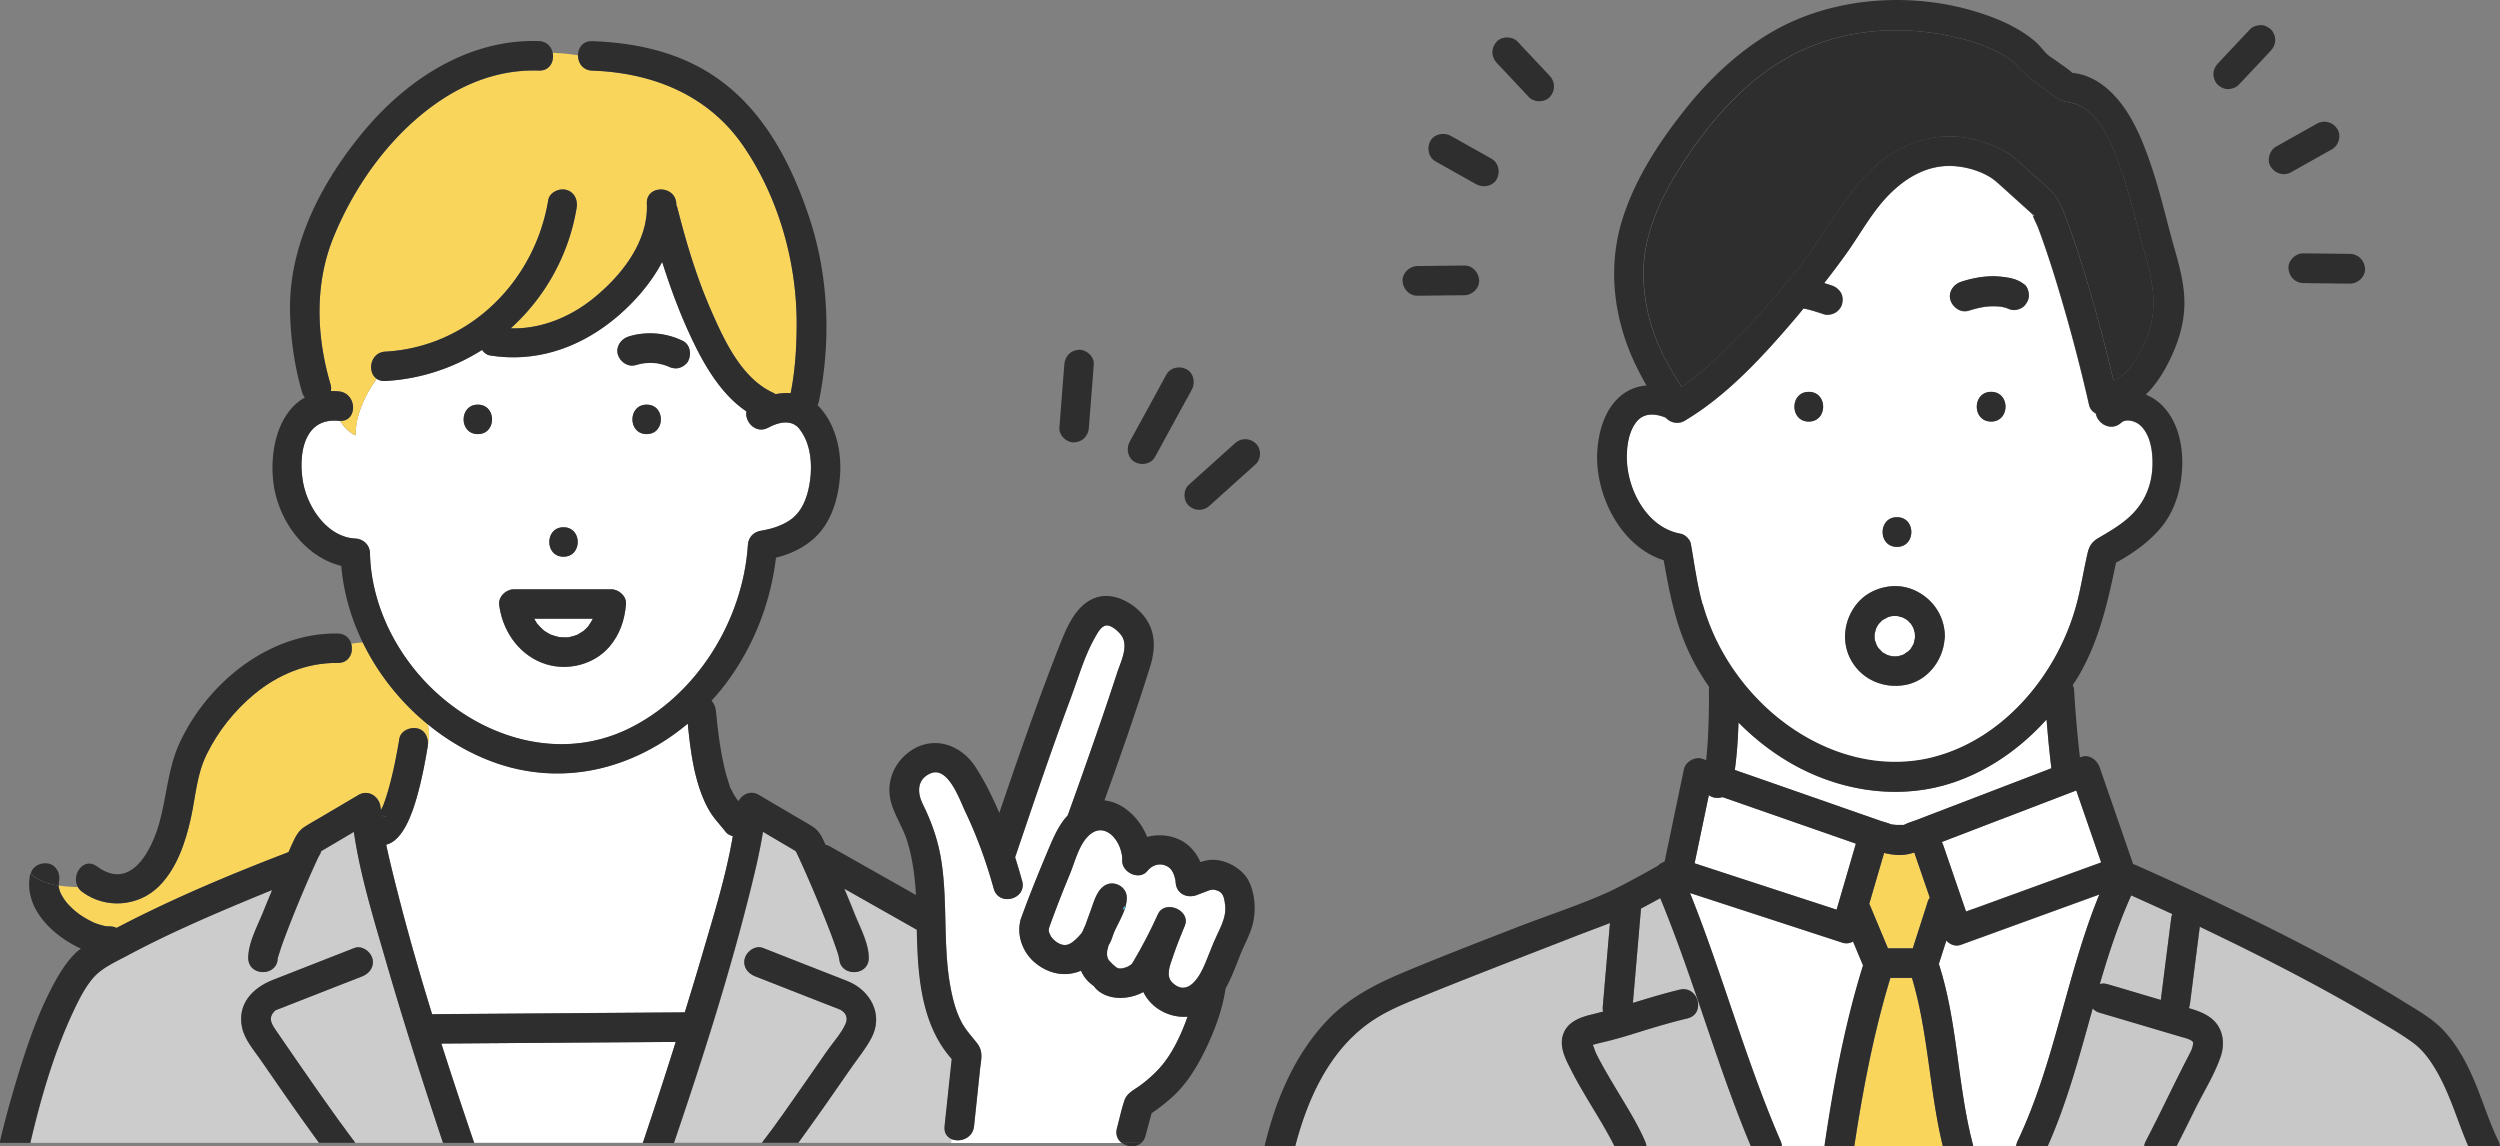 <svg id="b" xmlns="http://www.w3.org/2000/svg" viewBox="0 0 320.72 147.07"><rect x="0" y="0" width="320.72" height="147.07" fill="#808080" stroke="none"/><defs><style>.d{fill:#f9d55c}.e{fill:#fff}.f{fill:#ccc}.g{fill:#c8c8c8}.h{fill:#33c8e7}.i{fill:#2e2e2e}</style></defs><g id="c"><path class="e" d="M154.61 123.62c.4-1 .8-1.99 1.21-2.99.6-1.47 1.55-2.89 1.34-4.55-.14-1.12-.28-1.82-1.56-1.97h-.1c-.33.04-.69.22-1 .33-.24.09-.47.18-.71.27-.16.06-.93.39-.14.05-1.32.56-2.78-.08-2.84-1.63 0-.04-.02-.15-.02-.21-.03-.14-.11-.48-.15-.59-.18-.55-.45-1-.99-1.25-1.01-.48-1.94-.01-2.46.63-1.04 1.3-3.29.2-3.23-1.34 0-.12-.03-.5-.02-.57-.09-.55-.24-1.1-.51-1.6-.77-1.43-2.19-2.32-3.58-1.18-1.43 1.17-1.94 3.52-2.63 5.16-.92 2.21-1.79 4.45-2.6 6.7-.12.38-.15.59.14 1.13.31.58 1.08 1.15 1.74 1.21.61.05 1.11-.36 1.54-.76.25-.23.48-.49.7-.75.04-.05.08-.19.16-.27.03-.07.05-.14.08-.21.08-.18.16-.36.25-.54.22-.62.44-1.24.67-1.85.45-1.19.88-3.04 2.27-3.45.95-.28 2.1.34 2.32 1.32.11.47.05.99-.1 1.52.07.03.07.13-.07.26-.34 1.06-.99 2.14-1.35 2.97-.04.1-.08.2-.12.29-.09.24-.17.49-.26.73-.1.28-.24.54-.39.79-.06.27-.15.57-.17.7-.04.37-.05.78.16 1.11.17.27.86.92 1.09 1.05.4.22.98.03 1.37-.13.11-.05.39-.25.47-.29.08-.1.17-.21.11-.11 1.23-2.05 2.32-4.15 3.31-6.33.89-1.95 4.26-.51 3.45 1.46-.57 1.37-1.12 2.76-1.59 4.17-.33 1-.89 2.33.03 3.18 2.01 1.86 3.53-.92 4.16-2.48z"/><path class="h" d="M144.11 116.5s-.07.16-.11.24c.16-.08.27-.16.34-.22.03-.09.05-.18.07-.26-.08-.04-.24.03-.3.25zm-95.16-11.84v.02c.27.03.54.09.79.2a6.8 6.8 0 0 0-.39-.17s-.26-.03-.4-.05zM13.68 118.8c.14.02.27.02 0 0z"/><path class="h" d="M49.31 104.7s.04 0 .04.01c-.5-.22-.17-.04-.04-.01zm45.3-2.08l-.03-.03c.01 0 .02.02.04.03z"/><path class="h" d="M94.74 102.78v-.03a.57.57 0 0 0-.13-.14c.02.03.04.05.06.08.03.04.05.06.07.08zm-21.7-21.04s-.12.02-.21.03c.1 0 .19 0 .21-.03z"/><path class="f" d="M121.21 144.46c.31-2.88.61-5.75.92-8.63-3.34-3.77-4.15-8.87-4.39-13.78-.04-.93-.07-1.86-.09-2.8-.43-.24-.86-.49-1.29-.73-2.67-1.51-5.35-3.03-8.02-4.54.44 1.06.88 2.12 1.3 3.18.68 1.71 1.83 3.81 1.84 5.7 0 2.44-3.77 2.43-3.78 0 0 .44-.02-.01-.12-.38-.11-.38-.25-.76-.38-1.14-.42-1.19-.88-2.37-1.34-3.54a147.84 147.84 0 0 0-3.33-7.78c-.01-.03-.27-.56-.38-.81-.1-.07-.19-.14-.26-.18-.81-.48-1.63-.96-2.44-1.44-.51-.3-1.02-.61-1.54-.91-.37 2.31-.91 4.61-1.46 6.87-2.74 11.16-6.26 22.17-9.96 33.05h11.27c1.71-2.19 3.69-5.07 5.43-7.56.95-1.36 1.9-2.73 2.84-4.09.78-1.14 1.93-2.36 2.47-3.63.18-.41.18-.84-.05-1.23-.13-.22-.29-.33-.49-.47-.03-.03-.05-.04-.07-.06-.46-.21-.96-.37-1.43-.56l-9.57-3.75c-.95-.37-1.63-1.26-1.32-2.32.26-.91 1.37-1.69 2.32-1.32 1.77.7 3.55 1.39 5.32 2.09 1.84.72 3.69 1.43 5.53 2.17 2.91 1.16 4.64 4.24 3.09 7.24-.73 1.42-1.83 2.74-2.74 4.05-1.08 1.57-2.17 3.13-3.26 4.69-1.12 1.6-2.25 3.19-3.41 4.77h19.62l.1-.5c-.59-.25-1.01-.79-.91-1.65z"/><path class="e" d="M146.71 127.25c-1.08.59-2.42.85-3.56.73-.91-.1-1.79-.45-2.47-1.08-.14-.13-.25-.28-.36-.43.02.04-.09-.04-.37-.28-.33-.27-.61-.57-.85-.93-.16-.24-.3-.49-.41-.74-2 .86-4.24.4-5.98-1.1-1.4-1.21-2.2-3.19-1.85-5.03.01-.16.04-.32.11-.49 1.04-2.89 2.19-5.73 3.38-8.55.74-1.76 1.43-3.47 2.64-4.75.84-2.31 1.66-4.62 2.47-6.94 1.32-3.74 2.62-7.49 3.84-11.27.44-1.37 1.46-3.27.71-4.67-.29-.55-1.37-1.56-2.06-1.49-.68.06-1.14.97-1.44 1.5-1.34 2.34-2.13 5.12-3.07 7.64-.86 2.31-1.7 4.62-2.52 6.95-1.6 4.54-3.13 9.09-4.68 13.65.32 1.02.62 2.03.9 3.03.65 2.35-3 3.35-3.64 1-.94-3.4-2.14-6.73-3.66-9.91-.7-1.47-2.19-5.84-4.43-4.89-1.76.74-1.75 2.44-1.02 3.94 1.2 2.44 2.04 4.88 2.43 7.58.78 5.39.13 10.95 1.2 16.29.27 1.35.64 2.71 1.26 3.95.57 1.14 1.37 1.93 2.12 2.92.78 1.03.48 2.02.35 3.21l-.78 7.39c-.16 1.55-1.8 2.1-2.87 1.65l-.1.5h21.88c-.51-.41-.82-1.06-.6-1.88.32-1.18.57-2.41.96-3.57.31-.92 1.19-1.32 1.93-1.85.89-.65 1.77-1.41 2.54-2.25 1.65-1.8 2.8-4.29 3.63-6.64-2.26.19-4.64-1.03-5.67-3.16zm-44.13-72.2c-1.04-1.33-2.76-.87-4.01-.19-1.6.87-3.06-.73-2.81-2.08-3.6-2.4-5.9-6.82-7.6-10.6-1.25-2.79-2.29-5.66-3.21-8.58-1.57 3-3.99 5.64-6.53 7.64-4.48 3.52-9.87 5.28-15.55 4.36-.44-.07-.78-.35-1.02-.71-3.66 2.31-7.89 3.74-12.42 3.99-.46.02-.83-.09-1.12-.29-1.53 2.17-2.7 4.72-2.7 7.28-.94-.47-1.52-1.11-1.96-1.86h-.18c-4.62-.49-5.25 4.51-4.58 7.99.61 3.18 3.13 6.93 6.67 7.1 1.04.05 1.87.83 1.89 1.89.13 5.67 2.52 11.18 6.18 15.47 6.58 7.72 17.49 11.69 27.03 7.02 8.75-4.29 14.63-13.9 15.27-23.52.07-1.11.82-1.78 1.89-1.89.02 0-.35.08.13-.03.32-.08.65-.14.96-.22.95-.26 1.9-.66 2.68-1.27 1.48-1.16 2.08-3.12 2.32-4.91.3-2.19.06-4.78-1.35-6.57zM72.29 67.64c2.44 0 2.43 3.78 0 3.78s-2.43-3.78 0-3.78zM61.3 55.69c-2.44 0-2.43-3.78 0-3.78s2.43 3.78 0 3.78zm16.85 27.3c-1.94 2.24-5.23 3.08-8.04 2.24-3.28-.99-5.46-3.93-6.02-7.23v-.08c-.03-.14-.06-.28-.07-.42-.02-.55.24-1.05.64-1.4.05-.05.1-.09.16-.13.16-.11.33-.19.51-.26.03-.01.05-.03.08-.04.03 0 .06 0 .09-.02l.17-.03c.04 0 .08-.01.13-.01.04 0 .08-.01.11-.01h12.5c.96 0 1.97.87 1.89 1.89-.16 2.04-.8 3.93-2.15 5.5zm4.81-27.3c-2.44 0-2.43-3.78 0-3.78s2.43 3.78 0 3.78zm5.32-9.36c-.22.41-.69.75-1.13.87-.51.14-1 .04-1.46-.19h-.02c-.46-.19-.93-.31-1.41-.4-.55-.06-1.1-.06-1.65 0-.35.06-.69.13-1.03.23-1.01.32-2.02-.38-2.32-1.32-.32-1 .38-2.02 1.32-2.32 2.29-.73 4.86-.51 7.01.55.95.46 1.13 1.73.68 2.59z"/><path class="d" d="M45.62 55.87c0-2.56 1.17-5.11 2.7-7.28-1.22-.87-.84-3.38 1.12-3.48 10.76-.58 19.17-9 20.9-19.43.17-1.01 1.42-1.57 2.32-1.32 1.06.29 1.49 1.32 1.32 2.32a26.722 26.722 0 0 1-8.45 15.44c3.79.12 7.53-1.39 10.48-3.75 3.65-2.91 7.21-7.35 6.98-12.24-.12-2.44 3.66-2.42 3.78 0v.17c.06.12.11.26.15.4 1.14 4.51 2.5 9.02 4.38 13.28 1.67 3.78 3.87 8.54 7.84 10.38.13.06.25.13.36.21.65-.13 1.3-.17 1.94-.13.6-2.95.78-6.02.77-9.02-.01-7.87-2.34-16.11-6.82-22.66-4.49-6.57-11.64-9.43-19.41-9.7-1.22-.04-1.83-1.01-1.82-1.96-1.08-.19-2.19-.28-3.26-.32.23 1.08-.36 2.33-1.77 2.28-4.43-.14-8.58 1.22-12.28 3.61-6.34 4.11-11.22 10.79-14.05 17.74-2.46 6.02-2.22 12.71-.4 18.89.09.32.1.62.05.88.34 0 .68 0 1.04.04 2.34.25 2.41 3.83.18 3.78.43.75 1.02 1.39 1.96 1.86zm-.51 27.71c-.15.8-.74 1.49-1.79 1.47-3.98-.06-7.72 1.51-10.75 4.04a23.574 23.574 0 0 0-6.07 7.7c-1.27 2.6-1.4 5.33-2.01 8.11-.67 3.09-1.79 6.47-4.08 8.77-2.63 2.65-6.88 2.98-9.88.74a2.09 2.09 0 0 1-.55-.61c-.82-.02-1.64-.07-2.44-.19v.16c.05.22.11.43.18.64l.02.05c.05.1.1.21.15.31.11.21.24.41.37.61.08.11.17.22.24.34-.04-.07-.07-.12-.1-.16-.03-.04-.04-.07-.05-.07 0 0 .02.03.05.07.04.06.09.14.13.19.35.41.74.79 1.15 1.14.11.09.24.18.34.28-.07-.08-.1-.1-.13-.13l-.04-.04.04.04c.05.05.13.13.19.17a11.862 11.862 0 0 0 2.05 1.18h.03c.12.06.25.1.38.15.21.07.43.14.65.19.12.03.24.06.36.08.02 0 .04 0 .07.01.18.01.35.03.53.03.3 0 .57.07.81.19.2-.1.4-.2.59-.3 6.93-3.59 14.19-6.63 21.48-9.42.15-.34.29-.68.45-1.01.43-.92.77-1.7 1.64-2.25.81-.51 1.66-.98 2.48-1.47 1.47-.87 2.93-1.73 4.4-2.6 1.31-.77 2.74.24 2.84 1.63 0 .1.03.21.04.31l.27-.54v-.03c.06-.12.11-.24.15-.36.09-.23.17-.46.24-.7.21-.65.4-1.31.57-1.97.47-1.83.83-3.69 1.14-5.56.17-1.04 1.41-1.53 2.32-1.32 1.02.23 1.44 1.27 1.33 2.21.21-.9.21-1.82 0-2.71-3.49-2.85-6.38-6.47-8.34-10.52-.5 0-1 .08-1.51.15.1.33.13.68.07 1.02z"/><path class="e" d="M54.89 95.64s0 .08-.01.11c-.37 2.2-.79 4.4-1.41 6.55-.53 1.84-1.71 5.52-3.92 6.05.32 1.52.69 3.04 1.06 4.52 1.43 5.78 3.07 11.53 4.83 17.23 1.21 0 2.42-.02 3.63-.03l28.79-.21c.73-2.39 1.47-4.78 2.17-7.18 1.44-4.96 3.14-10.3 3.99-15.44-.35-.06-.68-.23-.9-.52-.51-.65-1.06-1.25-1.56-1.91-.58-.77-1-1.6-1.37-2.49-1.23-2.96-1.64-6.29-1.95-9.5-6.9 5.79-16.06 8.21-25.05 4.89-3.01-1.11-5.81-2.76-8.3-4.8.21.89.21 1.82 0 2.71zm31.81 38.02c-.59 0-1.18 0-1.77.01-9.43.07-18.87.14-28.3.2 1.36 4.27 2.77 8.51 4.21 12.74h21.65c.42-1.23.83-2.46 1.23-3.69 1.02-3.08 2.01-6.17 2.99-9.27z"/><path class="f" d="M55.89 143.72c-2.23-6.76-4.37-13.54-6.35-20.37-1.56-5.41-3.32-11-4.13-16.63-.55.32-1.1.65-1.64.97-.8.47-1.59.94-2.39 1.41-.04.02-.11.08-.2.14v.02c.02.21-.27.58-.36.78-1.21 2.62-2.34 5.28-3.4 7.96a79.89 79.89 0 0 0-1.27 3.36c-.14.41-.27.82-.4 1.23-.14.43-.1.54-.1.29 0 2.44-3.79 2.43-3.78 0 0-1.95 1.21-4.13 1.91-5.88.37-.94.77-1.88 1.16-2.82-1.6.64-3.2 1.3-4.78 1.97-4.65 1.96-9.28 4.02-13.73 6.4-1.67.89-3.37 1.63-4.48 2.93-1.07 1.26-1.84 2.83-2.54 4.31-2.49 5.3-4.16 11.11-5.5 16.83h37.01c-1.47-2.01-2.92-4.05-4.34-6.09-1.04-1.49-2.07-2.99-3.1-4.48-.9-1.31-2.11-2.66-2.44-4.26-.61-2.98 1.37-5.06 3.93-6.06 3.49-1.37 6.98-2.74 10.47-4.1.96-.38 2.07.42 2.32 1.32.3 1.06-.37 1.95-1.32 2.32l-4.53 1.77c-1.88.74-3.76 1.47-5.64 2.21-.24.09-.48.18-.72.28-.06.02-.12.04-.17.07.15-.07.01-.06-.15.11-.91.92-.39 1.68.25 2.61 1.82 2.65 3.64 5.29 5.48 7.92.89 1.27 1.79 2.54 2.7 3.8.6.83 1.42 1.96 1.9 2.58h11.28c-.32-.97-.65-1.93-.97-2.9z"/><path class="e" d="M68.53 79.38c.11.19.2.38.33.56l.09.12c.11.1.2.23.31.34.12.13.25.25.38.37.03.03.16.13.22.18.05.04.11.07.12.08.11.07.22.14.33.2.13.07.26.14.39.2h.01c.24.08.47.17.71.23.12.03.25.05.37.08.03 0 .07.01.08.01.25.01.49.03.74.02h.24c.05-.02.1-.03.16-.04.26-.05.52-.12.77-.2.07-.02.13-.05.2-.07h.05c.05-.04.1-.08.13-.09.22-.12.43-.25.64-.39l.03-.02.02-.02.29-.26c.11-.1.21-.21.31-.32.02-.02.04-.05.06-.07.15-.23.31-.45.44-.69.04-.07.07-.14.11-.21h-7.52z"/><path class="h" d="M102.1 109.15s-.02-.05-.02-.06c-.02.01 0 .03.02.06z"/><path class="i" d="M137.8 56.75c1.09-.05 1.81-.83 1.89-1.89.18-2.36.37-4.71.55-7.07.03-.34.05-.68.08-1.02.08-.99-.92-1.93-1.89-1.89-1.09.05-1.81.83-1.89 1.89-.19 2.36-.37 4.71-.55 7.07-.03.34-.05.68-.08 1.02-.08.99.92 1.93 1.89 1.89zm20.62.13c-1.73 1.55-3.45 3.11-5.18 4.66-.24.22-.49.44-.73.66-.74.66-.73 2.01 0 2.67.79.72 1.89.71 2.67 0 1.73-1.55 3.45-3.11 5.18-4.66.24-.22.49-.44.73-.66.74-.66.73-2.01 0-2.67-.79-.72-1.89-.71-2.67 0zm-12.82 2.4c.88.47 2.08.25 2.59-.68 1.37-2.51 2.74-5.03 4.12-7.54.2-.36.4-.73.59-1.09.47-.87.24-2.1-.68-2.59-.88-.47-2.08-.25-2.59.68-1.37 2.51-2.74 5.03-4.12 7.54-.2.36-.4.73-.59 1.09-.47.87-.24 2.1.68 2.59zm14.61 53.76c-.81-1.59-2.81-2.71-4.59-2.74-.54-.01-1.08.12-1.62.3-.56-1.29-1.52-2.38-2.85-2.96-1.23-.53-2.67-.62-3.98-.27-.96-2.39-3.04-4.43-5.48-4.69 2.04-5.67 4.04-11.35 5.84-17.1.69-2.2.79-4.45-.65-6.38-1.32-1.77-3.85-3.23-6.1-2.59-2.46.71-3.69 3.32-4.57 5.49-1.17 2.9-2.26 5.84-3.33 8.78-1.62 4.45-3.16 8.93-4.68 13.41-.86-2.03-1.84-4-2.99-5.8-2.1-3.3-6.11-4.33-9.12-1.58-1.28 1.17-2.04 2.85-1.99 4.6.06 2.29 1.56 4.14 2.24 6.26.73 2.29 1.02 4.66 1.17 7.05l-9.39-5.31c-.56-.31-1.11-.63-1.67-.94-.17-.1-.36-.16-.54-.2-.01-.03-.03-.06-.04-.09-.43-.93-.76-1.69-1.64-2.25-.77-.49-1.57-.93-2.35-1.39l-4.53-2.67c-1.01-.6-2.09-.12-2.58.76-.03-.03-.09-.08-.16-.13s.1.09.14.14v.03s-.06-.04-.09-.08c-.02-.03-.04-.05-.06-.08-.01 0-.02-.02-.04-.03.01 0 .02.02.03.02-.03-.05-.07-.09-.1-.14-.1-.14-.19-.29-.28-.44-.1-.17-.2-.35-.29-.53-.05-.09-.09-.19-.13-.28-.03-.06-.05-.11-.08-.17-.08-.18-.05-.11.08.19-.11-.05-.22-.57-.26-.68-.11-.3-.2-.61-.29-.91-.21-.71-.37-1.43-.52-2.15-.44-2.18-.65-4.05-.87-6.27-.05-.51-.25-.98-.57-1.32.68-.75 1.33-1.52 1.94-2.34 3.47-4.67 5.65-10.25 6.33-16.02 1.79-.43 3.52-1.24 4.88-2.47 2.28-2.06 3.17-5.26 3.35-8.24.19-3.07-.62-6.63-2.9-8.85.08-.15.14-.31.18-.51 1.59-7.77 1.25-16.15-1.27-23.66-2.43-7.25-6.15-14.31-12.83-18.47-4.49-2.8-9.76-3.88-14.99-4.06-1.21-.04-1.82.88-1.82 1.82 1.07.19 2.09.46 2.96.9-.87-.43-1.89-.71-2.96-.9 0 .95.6 1.92 1.82 1.96 7.77.27 14.92 3.14 19.41 9.7 4.48 6.55 6.81 14.78 6.82 22.66 0 3-.18 6.07-.77 9.02-.64-.04-1.3 0-1.94.13-.1-.08-.22-.15-.36-.21-3.97-1.84-6.18-6.6-7.84-10.38-1.88-4.26-3.24-8.77-4.38-13.28-.04-.15-.09-.28-.15-.4v-.17c-.11-2.42-3.89-2.44-3.78 0 .23 4.9-3.33 9.34-6.98 12.24-2.96 2.36-6.69 3.87-10.48 3.75 4.37-3.95 7.44-9.35 8.45-15.44.17-1.01-.26-2.03-1.32-2.32-.9-.25-2.16.31-2.32 1.32-1.73 10.43-10.14 18.84-20.9 19.43-1.96.11-2.34 2.61-1.12 3.48.73-1.03 1.53-1.99 2.34-2.8-.81.81-1.62 1.77-2.34 2.8.29.2.66.32 1.12.29 4.53-.25 8.77-1.68 12.42-3.99.24.36.58.64 1.02.71 5.68.91 11.07-.84 15.55-4.36 2.54-2 4.95-4.64 6.53-7.64.92 2.91 1.96 5.79 3.21 8.58 1.69 3.78 4 8.2 7.6 10.6-.24 1.35 1.22 2.94 2.81 2.08 1.26-.68 2.97-1.14 4.01.19 1.41 1.79 1.65 4.38 1.35 6.57-.24 1.79-.84 3.76-2.32 4.91-.79.61-1.73 1-2.68 1.27-.32.09-.64.15-.96.22-.48.11-.11.03-.13.03-1.07.11-1.82.78-1.89 1.89-.64 9.62-6.52 19.23-15.27 23.52-9.54 4.67-20.45.7-27.03-7.02-3.66-4.29-6.05-9.8-6.18-15.47-.02-1.06-.85-1.84-1.89-1.89-3.54-.16-6.07-3.92-6.67-7.1-.66-3.47-.04-8.48 4.58-7.99h.18c-.73-1.27-1.03-2.85-1.82-4.44.79 1.58 1.09 3.17 1.82 4.44 2.23.05 2.16-3.53-.18-3.78-.36-.04-.7-.04-1.04-.04.05-.27.04-.56-.05-.88-1.82-6.18-2.06-12.88.4-18.89 2.84-6.94 7.71-13.63 14.05-17.74 3.7-2.4 7.85-3.76 12.28-3.61 1.41.05 2-1.21 1.77-2.28-.94-.04-1.83-.04-2.61-.04.77 0 1.67 0 2.61.04-.16-.78-.75-1.46-1.77-1.5-8.86-.29-16.72 4.77-22.27 11.34-5.51 6.53-9.88 14.81-9.65 23.54.09 3.39.58 6.89 1.54 10.15.08.28.21.51.36.7-3.52 1.96-4.6 7.04-3.99 11.23.68 4.63 4.02 9.23 8.66 10.37.68 7.9 4.95 15.31 11.1 20.33 2.5 2.04 5.3 3.69 8.3 4.8 8.99 3.32 18.15.9 25.05-4.89.32 3.21.73 6.53 1.95 9.5.37.89.79 1.72 1.37 2.49.5.66 1.05 1.26 1.56 1.91.23.29.55.45.9.52-.86 5.14-2.55 10.49-3.99 15.44-.7 2.4-1.44 4.79-2.17 7.18l-28.79.21c-1.21 0-2.42.02-3.63.03-1.76-5.71-3.39-11.45-4.83-17.23-.37-1.48-.74-3.01-1.06-4.52 2.21-.53 3.39-4.21 3.92-6.05.62-2.15 1.04-4.35 1.41-6.55 0-.04 0-.08.01-.11.11-.94-.31-1.98-1.33-2.21-.91-.21-2.15.28-2.32 1.32-.31 1.87-.67 3.73-1.14 5.56-.17.66-.36 1.32-.57 1.97-.08.23-.16.47-.24.7-.04.12-.09.24-.14.36v.03c-.1.18-.19.36-.28.54 0-.1-.03-.21-.04-.31-.11-1.39-1.54-2.4-2.84-1.63-1.47.87-2.93 1.73-4.4 2.6-.83.49-1.67.95-2.48 1.47-.87.55-1.21 1.33-1.64 2.25-.15.33-.3.68-.45 1.01-7.29 2.79-14.55 5.83-21.48 9.42-.19.1-.39.2-.59.3a1.79 1.79 0 0 0-.81-.19c-.18 0-.35-.02-.53-.03-.03 0-.05 0-.07-.01-.12-.02-.24-.05-.36-.08-.22-.06-.43-.12-.65-.19-.13-.04-.25-.09-.38-.14h-.03c-.48-.24-.95-.48-1.41-.76-.22-.14-.43-.28-.64-.43-.06-.04-.13-.12-.19-.17l.13.13c-.1-.1-.23-.19-.34-.28-.41-.35-.8-.73-1.15-1.14-.04-.04-.09-.13-.13-.19.02.04.05.09.1.16-.07-.12-.16-.22-.24-.34-.13-.2-.26-.4-.37-.61-.05-.1-.1-.2-.15-.31l-.02-.05c-.07-.21-.13-.42-.18-.64v-.02s0-.09-.01-.14c-1.42-.21-2.72-.66-3.61-1.57 0 .02-.02.04-.02.06-.93 4.35 2.83 7.92 6.5 9.6-.13.11-.28.2-.41.31-1.29 1.14-2.25 2.69-3.06 4.19-2.07 3.83-3.48 8.04-4.74 12.19-.82 2.72-1.58 5.46-2.22 8.23h3.93c1.34-5.72 3.01-11.53 5.5-16.83.7-1.49 1.47-3.06 2.54-4.31 1.11-1.3 2.81-2.04 4.48-2.93 4.45-2.38 9.08-4.44 13.73-6.4 1.59-.67 3.18-1.33 4.78-1.97-.39.94-.78 1.88-1.16 2.82-.7 1.75-1.9 3.93-1.91 5.88 0 2.43 3.77 2.44 3.78 0 0 .26-.04.15.1-.29.13-.41.26-.82.4-1.23.4-1.13.83-2.25 1.27-3.36 1.06-2.68 2.19-5.34 3.4-7.96.09-.21.38-.58.37-.78v-.02c.08-.06.16-.12.2-.14.8-.47 1.59-.94 2.39-1.41.55-.32 1.1-.65 1.64-.97.82 5.63 2.57 11.23 4.13 16.63 1.98 6.83 4.12 13.62 6.35 20.37.32.97.64 1.93.97 2.9h3.98a678.02 678.02 0 0 1-4.21-12.74c9.43-.07 18.87-.14 28.3-.2.59 0 1.18 0 1.77-.01-.97 3.1-1.97 6.19-2.99 9.27l-1.23 3.69h3.99c3.69-10.88 7.21-21.89 9.96-33.05.56-2.26 1.09-4.56 1.46-6.87.51.3 1.02.61 1.54.91.81.48 1.63.96 2.44 1.44.07.04.16.11.26.18.11.25.37.78.38.81 1.18 2.56 2.28 5.16 3.33 7.78.47 1.17.93 2.35 1.34 3.54.13.38.27.75.38 1.14.11.36.13.82.12.38 0 2.43 3.79 2.44 3.78 0 0-1.89-1.16-3.99-1.84-5.7-.42-1.06-.86-2.12-1.3-3.18 2.67 1.51 5.35 3.03 8.02 4.54.43.24.86.49 1.29.73.02.94.05 1.87.09 2.8.24 4.91 1.04 10.01 4.39 13.78-.31 2.88-.61 5.75-.92 8.63-.09.86.33 1.4.91 1.65l.63-3.13-.63 3.13c1.07.45 2.7-.1 2.87-1.65l.78-7.39c.13-1.19.43-2.18-.35-3.21-.76-.99-1.55-1.77-2.12-2.92-.62-1.24-.99-2.6-1.26-3.95-1.07-5.34-.41-10.9-1.2-16.29-.39-2.71-1.22-5.14-2.43-7.58-.74-1.5-.74-3.2 1.02-3.94 2.24-.94 3.73 3.42 4.43 4.89 1.52 3.19 2.72 6.51 3.66 9.91.65 2.34 4.3 1.35 3.64-1-.28-1-.58-2.02-.9-3.03 1.55-4.55 3.08-9.11 4.68-13.65.82-2.32 1.66-4.64 2.52-6.95.94-2.52 1.72-5.3 3.07-7.64.3-.52.77-1.43 1.44-1.5.69-.07 1.77.94 2.06 1.49.74 1.4-.27 3.3-.71 4.67-1.22 3.77-2.52 7.53-3.84 11.27-.81 2.32-1.64 4.63-2.47 6.94-1.21 1.29-1.9 3-2.64 4.75-1.19 2.83-2.34 5.67-3.38 8.55-.06.17-.09.33-.11.49-.35 1.84.45 3.82 1.85 5.03 1.74 1.51 3.97 1.97 5.98 1.1.11.25.25.5.41.74.24.36.52.66.85.93.28.24.39.32.37.28.11.15.23.3.36.43.67.64 1.55.98 2.47 1.08 1.14.13 2.48-.13 3.56-.73 1.03 2.14 3.4 3.35 5.67 3.16-.84 2.35-1.99 4.84-3.63 6.64-.78.85-1.65 1.61-2.54 2.25-.74.53-1.62.93-1.93 1.85-.39 1.16-.64 2.38-.96 3.57-.22.82.08 1.47.6 1.88h.67l.33-2.54-.33 2.54h1.86c.23-.21.42-.5.52-.88.26-.97.53-1.95.79-2.92.95-.64 1.86-1.35 2.7-2.12 1.85-1.69 3.13-3.83 4.22-6.07 1.19-2.45 2.17-5.1 2.57-7.82.79-1.39 1.34-2.95 1.93-4.42.53-1.31 1.25-2.54 1.58-3.94.4-1.7.27-3.82-.54-5.41zM13.68 118.8c.27.02.14.02 0 0zm35.66-14.09s-.01 0-.04-.01c-.13-.03-.47-.2.04.01zm-.4-.03v-.02c.14.02.39.06.4.05.1.04.22.09.39.17a2.42 2.42 0 0 0-.79-.2zm53.12 4.42s0 .02.02.06c-.01-.03-.02-.05-.02-.06zm53.75 11.54c-.41.99-.81 1.99-1.21 2.99-.63 1.55-2.15 4.33-4.16 2.48-.92-.85-.37-2.18-.03-3.18.47-1.41 1.02-2.79 1.59-4.17.81-1.96-2.57-3.4-3.45-1.46-.99 2.18-2.08 4.27-3.31 6.33.06-.1-.03.01-.11.11-.08.04-.36.25-.47.29-.39.16-.98.35-1.37.13-.23-.13-.92-.78-1.09-1.05-.21-.33-.19-.74-.16-1.11.01-.13.11-.43.17-.7.15-.26.29-.52.39-.79.09-.24.17-.48.26-.73.04-.1.08-.2.12-.29.36-.83 1.01-1.91 1.35-2.97-.07.07-.18.14-.34.22.04-.08.1-.2.11-.24.06-.22.22-.28.3-.25.14-.53.21-1.05.1-1.52-.23-.98-1.38-1.6-2.32-1.32-1.4.41-1.83 2.26-2.27 3.45-.23.61-.45 1.23-.67 1.85-.09.18-.17.36-.25.54-.03.07-.05.14-.08.21-.07.07-.12.22-.16.27-.22.26-.45.52-.7.75-.43.4-.94.81-1.54.76-.66-.06-1.43-.63-1.74-1.21-.29-.54-.26-.75-.14-1.13.81-2.25 1.68-4.49 2.6-6.7.69-1.64 1.2-4 2.63-5.16 1.39-1.14 2.82-.25 3.58 1.18.26.49.42 1.04.51 1.6 0 .07.03.45.02.57-.06 1.53 2.19 2.63 3.23 1.34.52-.64 1.44-1.12 2.46-.63.53.26.8.7.99 1.25.04.11.12.45.15.59 0 .06.02.17.02.21.07 1.55 1.53 2.19 2.84 1.63-.8.34-.02 0 .14-.05.24-.09.47-.19.71-.27.31-.11.67-.29 1-.33h.1c1.28.15 1.42.85 1.56 1.97.21 1.66-.73 3.08-1.34 4.55z"/><path class="i" d="M7.55 113.61v-.17c0-.09 0-.18.01-.27 0-.02 0-.04.01-.06.21-.96-.29-2.09-1.32-2.32-.93-.21-2.05.27-2.3 1.26.88.91 2.18 1.36 3.61 1.57zm136.35 33c.19.15.4.26.63.34l.04-.34h-.67z"/><path class="i" d="M146.43 146.61h-1.86l-.04.34c.64.22 1.39.14 1.9-.34zm-2.02-30.36c-.02.09-.04.18-.07.26.14-.14.14-.23.07-.26zM65.92 75.6s-.08 0-.11.01c-.04 0-.08 0-.13.01-.06 0-.11.01-.17.03-.03 0-.06 0-.09.02-.03 0-.05.03-.08.04-.18.06-.35.15-.51.26-.06.04-.11.08-.16.13-.4.35-.67.85-.64 1.4 0 .14.03.28.07.42V78c.56 3.3 2.74 6.24 6.02 7.23 2.81.85 6.11 0 8.04-2.24 1.35-1.57 1.99-3.45 2.15-5.5.08-1.02-.93-1.89-1.89-1.89h-12.5zm6.92 6.17c.08-.02.21-.04.21-.03-.02.02-.11.03-.21.03zm2.67-1.48s-.04.05-.06.07c-.1.11-.2.22-.31.32-.09.09-.19.17-.29.26l-.02.02-.03.02c-.21.14-.42.27-.64.39-.03.02-.08.05-.13.08h-.05c-.07.03-.13.06-.2.08-.25.08-.51.15-.77.2-.05 0-.1.02-.16.03h-.24c-.25 0-.5 0-.74-.02 0 0-.04 0-.08-.01-.12-.03-.25-.05-.37-.08-.24-.06-.48-.15-.71-.22h-.01l-.39-.21c-.11-.06-.23-.13-.33-.2-.02-.01-.07-.05-.12-.08-.06-.05-.19-.15-.22-.18-.13-.12-.26-.24-.38-.37-.11-.11-.2-.24-.31-.34l-.09-.12c-.12-.18-.22-.37-.33-.56h7.52c-.03.07-.07.14-.11.21-.13.24-.29.46-.44.69zM85.7 47c.46.23.95.33 1.46.19.44-.12.91-.46 1.13-.87.45-.85.27-2.12-.68-2.59-2.15-1.06-4.72-1.28-7.01-.55-.94.3-1.64 1.33-1.32 2.32.3.94 1.32 1.64 2.32 1.32.34-.11.68-.17 1.03-.23.55-.05 1.1-.05 1.65 0 .48.09.95.21 1.41.39h.02zm-2.74 8.69c2.43 0 2.44-3.78 0-3.78s-2.44 3.78 0 3.78zM72.29 67.64c-2.43 0-2.44 3.78 0 3.78s2.44-3.78 0-3.78zM61.3 51.91c-2.43 0-2.44 3.78 0 3.78s2.44-3.78 0-3.78zM43.1 83.58h2.01c.19-1.05-.4-2.29-1.79-2.31-8.75-.13-16.64 6.26-20.24 13.95-1.57 3.35-1.66 6.87-2.65 10.38-.99 3.52-3.65 8.78-7.98 5.55-1.71-1.28-3.36 1.08-2.46 2.65.55.01 1.09.01 1.61.01-.52 0-1.06 0-1.61-.01.13.22.31.43.55.61 3 2.24 7.25 1.91 9.88-.74 2.29-2.3 3.4-5.67 4.08-8.77.61-2.78.73-5.51 2.01-8.11 1.45-2.96 3.54-5.59 6.07-7.7 3.04-2.53 6.77-4.1 10.75-4.04 1.05.02 1.64-.68 1.79-1.47h-2.01zM9.91 117.02c-.06-.06-.05-.05 0 0zm-1.49-1.48c-.07-.12-.05-.08 0 0zm35.25 28.49c-.91-1.26-1.81-2.53-2.7-3.8-1.84-2.63-3.67-5.27-5.48-7.92-.64-.93-1.16-1.69-.25-2.61.17-.17.3-.18.15-.11.06-.03.12-.04.17-.07.24-.1.48-.19.72-.28 1.88-.74 3.76-1.47 5.64-2.21l4.53-1.77c.95-.37 1.62-1.27 1.32-2.32-.25-.9-1.37-1.7-2.32-1.32-3.49 1.37-6.98 2.74-10.47 4.1-2.56 1.01-4.55 3.08-3.93 6.06.33 1.6 1.53 2.94 2.44 4.26 1.03 1.5 2.06 2.99 3.1 4.48 1.42 2.04 2.87 4.08 4.34 6.09h4.66c-.48-.62-1.31-1.75-1.9-2.58zm62.14-2.18c1.09-1.56 2.18-3.13 3.26-4.69.91-1.32 2-2.63 2.74-4.05 1.55-3-.18-6.08-3.09-7.24-1.84-.73-3.69-1.44-5.53-2.17-1.77-.7-3.55-1.39-5.32-2.09-.96-.38-2.06.41-2.32 1.32-.31 1.07.37 1.95 1.32 2.32l9.57 3.75c.47.19.97.35 1.43.56.02.02.04.03.07.06.2.15.36.25.49.47.23.39.23.82.05 1.23-.55 1.27-1.69 2.49-2.47 3.63-.94 1.37-1.89 2.73-2.84 4.09-1.74 2.49-3.72 5.37-5.43 7.56h4.67c1.15-1.58 2.29-3.17 3.41-4.77z"/><path class="e" d="M240.98 80.07s.01 0 .02-.01-.02.01-.03.01zm1.06-.85c-.22.07-.09.03.02 0h-.02z"/><path class="e" d="M248.19 97.11c9.02-2.4 15.79-10.71 18.17-19.5.6-2.2.93-4.47 1.45-6.69.21-.87.59-1.41 1.37-1.87 1.29-.75 2.57-1.49 3.71-2.47 2.43-2.09 3.42-4.83 3.21-8.01-.09-1.32-.43-2.8-1.36-3.8-.78-.84-2.07-1.04-2.62-.53-1.3 1.19-3.05.13-3.27-1.17-.41-.21-.75-.57-.87-1.12-1.16-5.1-2.5-10.16-4.01-15.16-.52-1.73-1.07-3.45-1.66-5.16-.28-.82-.57-1.63-.88-2.44-.18-.48-.56-1.11-.69-1.65 0-.01-.01-.02-.02-.04-.09-.08-.17-.16-.25-.23-.37-.33-.73-.66-1.1-.99l-2.46-2.22c-.49-.44-1.03-.95-1.53-1.26-1.37-.87-3.19-1.39-4.81-1.48-3.32-.19-6.15 1.5-8.39 3.82-2.11 2.19-3.55 4.91-5.31 7.37-.92 1.3-1.89 2.57-2.87 3.83.33.1.65.2.97.31.49.16.86.45 1.14.88.28.43.3.98.19 1.47-.1.45-.48.91-.88 1.14-.41.24-1.01.34-1.47.19-.85-.28-1.71-.57-2.6-.74-.29.35-.57.71-.86 1.05-4.18 4.91-8.81 10.04-14.41 13.37-.79.47-1.82.26-2.4-.41-1.34-.55-2.82-.68-3.79.57-.91 1.17-1.18 2.83-1.21 4.28-.09 4.15 2.47 9.25 6.89 10.04.59.11 1.23.74 1.33 1.33.46 2.58.8 5.22 1.5 7.75 1.29 4.65 3.83 8.91 7.2 12.36 5.81 5.93 14.31 9.42 22.57 7.22zm7.25-43.03c-2.46 0-2.45-3.81 0-3.81s2.45 3.81 0 3.81zm-3.88-17.9c1.61-.53 3.38-.84 5.07-.67.58.06 1.18.13 1.74.31.53.16.93.37 1.35.71.39.3.54.88.56 1.35.02.51-.22.98-.56 1.35-.32.35-.88.56-1.35.56-.31 0-.57-.08-.81-.2-.04-.02-.09-.03-.13-.04-.25-.08-.5-.14-.75-.19a9.55 9.55 0 0 0-2 .01c-.71.11-1.42.28-2.11.51-1.01.33-2.04-.39-2.35-1.33-.33-1.01.39-2.03 1.33-2.35zm-8.2 30.17c2.46 0 2.45 3.81 0 3.81s-2.45-3.81 0-3.81zm-5.11 11.08c1.62-1.97 4.58-2.76 6.97-1.86 2.55.96 4.25 3.3 4.29 6.04 0 .14-.01.27-.04.4-.22 2.79-2.23 5.36-5.06 5.87-2.68.48-5.4-.62-6.82-3s-1.06-5.35.67-7.45zm-6.21-27.15c2.46 0 2.45 3.81 0 3.81s-2.45-3.81 0-3.81z"/><path class="e" d="M241.11 79.96c.04-.07.04-.12-.07.05l-.02.04s.05-.04.1-.09zm4.56 2.02c0 .11 0 .23 0 0z"/><path class="e" d="M240.52 81.29s0 .04-.01.06c-.01.19 0 .38 0 .56v.04c.02.08.03.16.05.24.03.11.17.39.18.52v.02c.05.07.09.14.13.21.04.07.09.14.13.2.02.01.04.02.06.05.13.12.36.39.41.44.06.05.11.09.17.12.07.04.3.14.43.21.03.01.04.03.06.05.08.03.16.06.24.08.11.03.22.05.33.08.19 0 .38.02.57.02.01 0 .05 0 .08-.01 0-.02.1-.04.18-.02.18-.04.36-.1.54-.15h.02l.02-.02c.07-.04.14-.07.21-.11.1-.06.31-.25.44-.3l.03-.02c.06-.05.11-.11.17-.16.06-.06.11-.13.17-.19.11-.18.22-.36.32-.54.03-.09.08-.2.09-.24.03-.09.07-.44.12-.55 0-.09 0-.18.01-.28 0-.05-.02-.19-.03-.31a.285.285 0 0 1 0-.13c-.05-.2-.1-.39-.16-.58-.06-.11-.11-.21-.17-.31-.05-.09-.12-.18-.17-.27h-.01c-.14-.15-.28-.29-.41-.42l-.02-.02s-.04-.03-.06-.04c-.07-.04-.13-.09-.2-.13-.1-.06-.22-.11-.33-.18-.22-.07-.44-.13-.66-.18-.1 0-.2-.01-.29-.01h-.3c.02 0-.19.02-.24.03-.08.02-.16.04-.23.06-.08.02-.16.05-.24.08-.08.08-.5.26-.59.32-.07.04-.36.17-.09.06.25-.1 0 0-.08.08-.03.03-.17.2-.28.31-.02.04-.06.09-.1.1-.04.07-.09.13-.13.2-.06.1-.11.21-.17.31-.06.19-.12.37-.16.56-.02.08-.02.17-.05.24.01-.04.01-.05.02-.08.03-.16.09-.26 0 0zm25.83 20.11c-3.03 1.16-6.06 2.32-9.08 3.48-2.72 1.04-5.44 2.09-8.17 3.13.06.11.12.23.17.36.98 2.85 1.96 5.71 2.94 8.56l.9-.33c5.48-1.99 10.96-3.99 16.44-5.98-1.07-3.08-2.13-6.16-3.2-9.24z"/><path class="d" d="M245.59 109.36c-1.34.47-2.61.38-3.88.06-.64 2.18-1.27 4.36-1.91 6.54.04.08.09.16.12.24l2.28 5.46h3.19c.63-1.98 1.27-3.95 1.9-5.93.07-.21.17-.4.29-.57l-1.98-5.76v-.04z"/><path class="e" d="M238.08 108.23c-5.7-1.99-11.41-3.98-17.11-5.97-.36.11-.75.13-1.1.05-.25-.06-.47-.17-.65-.31-.61 2.92-1.22 5.84-1.83 8.75.46.15.91.3 1.37.45 5.62 1.83 11.24 3.66 16.85 5.5.82-2.82 1.65-5.64 2.47-8.46zm7.58-26.94c.02.07.06.1.02-.04 0-.03-.02-.05-.02-.08v.12zm-4.46 24c.48.17 1.07.28 1.51.53.07.04.15.05.22.08-.77-.28-.05-.07.41-.07.29 0 .59-.02.88 0 .04-.02.08-.03.12-.05.46-.24.99-.38 1.48-.57 5.78-2.22 11.56-4.43 17.34-6.65-.26-2.08-.46-4.17-.62-6.26-3.25 3.6-7.28 6.49-11.89 8.06-6.53 2.22-13.68 1.31-19.75-1.82-2.91-1.5-5.57-3.5-7.88-5.85-.05 2.04-.2 4.08-.47 6.09 2.06.72 4.11 1.44 6.17 2.15 4.16 1.45 8.32 2.91 12.48 4.36zm16.29-65.77c-.15-.09-.31-.19-.46-.31.16.13.27.21.33.25l.13.06z"/><path class="i" d="M215.74 49.66c2.48-1.73 4.71-3.83 6.83-5.97 2.98-3.02 5.76-6.24 8.38-9.58 4-5.09 6.94-11.89 12.88-15.04 3.18-1.69 6.84-2.03 10.28-.95 1.47.46 3.08 1.09 4.26 2.1.72.62 1.42 1.28 2.13 1.92 1.56 1.4 3.24 2.53 4.03 4.5 1.37 3.41 2.49 6.92 3.52 10.44 1.14 3.87 2.17 7.79 3.1 11.72.12-.06.25-.11.37-.17 1.51-.78 2.49-2.4 3.26-3.87 2.13-4.05 1.69-7.7.47-11.93-1.03-3.58-1.82-7.23-3.03-10.75-1-2.9-2.42-6.96-5.34-8.49-1-.52-2.11-.39-3.04-1.02-1.08-.74-2.11-1.57-3.15-2.35-1.15-.87-1.97-2.05-3.2-2.84-1.73-1.11-3.64-1.82-5.62-2.35-8.75-2.31-17.98-1.22-25.36 4.17-3.63 2.65-6.7 6.11-9.28 9.77-2.8 3.98-5.33 8.34-6.14 13.2-.78 4.7.39 9.92 2.64 14.08.63 1.16 1.32 2.29 2.02 3.42z"/><path class="e" d="M232.49 38.64c.06-.14.11-.27.17-.41l.03-.21c-.03.21-.1.42-.2.62zm9.55 45.35s.06.02.1.03c-.01-.01-.03-.03-.06-.04-.1-.04-.22-.05-.04.01zm18.65-56.71c0 .09.02.16.04.22-.02-.07-.05-.15-.05-.22zm-17.18 56.89c-.05 0-.09 0-.14.01 0 0 .03.01.14-.01zm-1.34-.12s-.02-.01-.02-.02.03.02.03.02zm23.47-74.72c-.15-.08-.17-.03 0 0zm-24.66 73.81s.02.02.03.02-.02-.02-.02-.02zm.09.1c.1.16.06.04 0-.04-.03-.02-.04-.03-.06-.04l.06.09zm19.77-55.65s-.07-.05-.1-.08v.03c.14.33.42.25.1.05zm-15.18 53.52s0 .04-.01.05 0-.04 0-.05z"/><path class="g" d="M280.68 135.64c.24-.46.51-.91.62-1.42.03-.12.05-.46.07-.49-.03-.02-.1-.11-.14-.14-.34-.28-.83-.37-1.23-.5-.71-.22-1.43-.42-2.14-.63l-8.51-2.52c-.38-.11-.67-.31-.88-.55-1.67 5.99-3.25 12.01-5.78 17.68h12.38c.03-.21.09-.42.2-.64 1.86-3.57 3.56-7.22 5.41-10.79z"/><path class="g" d="M309.61 133.82c-1.74-1.28-3.67-2.35-5.53-3.45-4.04-2.39-8.18-4.62-12.35-6.76-3.15-1.61-6.32-3.17-9.51-4.69l-1.26 9.89c-.02.2-.08.37-.14.55 1.19.35 2.39.76 3.27 1.67 1.17 1.2 1.34 2.98.82 4.52-.78 2.29-2.16 4.49-3.24 6.66-.8 1.63-1.61 3.26-2.43 4.87h37.43c-1.34-3.1-2.25-6.38-3.9-9.35-.81-1.46-1.78-2.89-3.15-3.89zm-99.09-17.26l-.09 1.04c-.32 3.69-.64 7.38-.95 11.07 1.99-.61 3.98-1.21 6-1.7 2.39-.58 3.4 3.1 1.01 3.68-2.25.54-4.45 1.2-6.65 1.89-1.06.33-2.13.64-3.21.93-.71.19-1.42.34-2.13.53-.03 0-.1.03-.17.05.17.35.29.82.44 1.12.24.49.5.97.76 1.45.63 1.14 1.3 2.26 1.97 3.38 1.26 2.1 2.58 4.19 3.55 6.44.09.21.15.42.18.64h13.39c-4.37-10.43-7.31-21.4-11.63-31.84-.82.45-1.65.9-2.47 1.34z"/><path class="e" d="M239.02 123.87c-.42-1.02-.85-2.04-1.28-3.06-.41.22-.89.3-1.35.15-.9-.29-1.8-.59-2.7-.88-5.62-1.83-11.25-3.67-16.87-5.5 4.21 10.5 7.14 21.48 11.64 31.86.09.22.14.43.16.64h5.48v-.18c1.15-7.72 2.6-15.56 4.93-23.02z"/><path class="d" d="M242.52 125.47c-2.14 7.01-3.53 14.35-4.63 21.59h11.36c-1.74-7.12-1.85-14.55-3.96-21.59h-2.77z"/><path class="e" d="M269.32 114.77c-5.93 2.15-11.85 4.31-17.78 6.46-.7.25-1.38-.04-1.85-.54-.32.99-.64 1.99-.96 2.99 2.44 7.54 2.37 15.58 4.38 23.21.02.06.02.12.03.18h5.5c.03-.21.08-.42.18-.64 4.79-10.06 6.28-21.37 10.5-31.66z"/><path class="g" d="M201.64 137.42c-.69-1.35-1.59-2.95-1.17-4.51.46-1.7 2.04-2.35 3.59-2.73.53-.13 1.07-.27 1.6-.41-.04-.16-.07-.32-.05-.49.05-.56.1-1.12.14-1.68.26-3.06.53-6.13.79-9.19-1.43.57-2.89 1.08-4.3 1.64-3.35 1.31-6.7 2.61-10.05 3.91-3.09 1.2-6.18 2.41-9.25 3.67-2.35.96-4.77 1.88-6.89 3.31-5.45 3.66-8.3 9.96-9.9 16.14h40.97c-1.02-2.07-2.27-4.03-3.45-6.01-.71-1.2-1.42-2.4-2.05-3.64z"/><path class="e" d="M243.59 84.17s-.03 0-.04-.01c-.01 0-.03 0-.04.01h.08z"/><path class="g" d="M269.37 126.24c.3-.08.63-.09 1 .02 2.28.67 4.55 1.35 6.83 2.02.45-3.51.9-7.02 1.34-10.54.02-.18.08-.33.13-.49-1.75-.81-3.51-1.61-5.27-2.39-1.65 3.67-2.91 7.5-4.03 11.37z"/><path class="i" d="M255.44 50.27c-2.45 0-2.46 3.81 0 3.81s2.46-3.81 0-3.81zm-12.08 19.89c2.45 0 2.46-3.81 0-3.81s-2.46 3.81 0 3.81zm-11.31-16.08c2.45 0 2.46-3.81 0-3.81s-2.46 3.81 0 3.81zm20.52-14.23c.69-.23 1.39-.39 2.11-.51a9.55 9.55 0 0 1 2-.01c.26.04.51.11.75.19.04.01.09.03.13.04.24.12.5.2.81.2.47 0 1.03-.21 1.35-.56.33-.36.58-.84.56-1.35-.02-.47-.17-1.05-.56-1.35a4.26 4.26 0 0 0-1.35-.71c-.56-.17-1.16-.25-1.74-.31-1.69-.17-3.46.14-5.07.67-.95.31-1.66 1.33-1.33 2.35.31.94 1.33 1.67 2.35 1.33zm4.92-.33l-.13-.06c-.06-.05-.17-.13-.33-.25.15.12.31.22.46.31z"/><path class="i" d="M320.54 146.43c-1.5-3.09-2.38-6.46-3.92-9.54-.84-1.69-1.86-3.34-3.16-4.72-1.39-1.48-3.2-2.49-4.91-3.55-7.88-4.88-16.18-9.09-24.55-13.06-3.35-1.59-6.72-3.13-10.11-4.63-.09-.04-.17-.06-.26-.08-.02-.06-.02-.12-.04-.19-1.41-4.08-2.82-8.16-4.23-12.23-.31-.9-1.33-1.72-2.35-1.33l-.18.07c-.32-2.84-.58-5.7-.74-8.55-.01-.25-.08-.5-.18-.73.24-.38.5-.75.73-1.14 2.67-4.58 3.76-9.49 4.82-14.57 2.06-1.11 4.08-2.55 5.6-4.29 1.93-2.22 2.77-5.08 2.89-7.99.11-2.83-.58-6.02-2.72-8.03-.58-.55-1.25-.96-1.95-1.25 1.26-1.2 2.25-2.79 2.99-4.28 1.12-2.24 1.9-4.65 1.96-7.17.06-2.5-.61-4.96-1.29-7.35-.97-3.4-1.73-6.86-2.85-10.22-1.16-3.46-2.61-7.21-5.29-9.8-1.18-1.14-2.63-2.03-4.25-2.35-.21-.04-.49-.09-.7-.1l-.08-.08c-.54-.49-1.2-.9-1.79-1.33-.48-.36-1.07-.69-1.5-1.12-.27-.28-.86-1.05-1.44-1.54-1.67-1.4-3.59-2.37-5.62-3.13-9.01-3.37-20.05-2.85-28.36 2.1-4.21 2.51-7.82 5.94-10.86 9.76-3.32 4.17-6.34 8.78-7.99 13.88-1.79 5.52-1.38 11.32.67 16.71.65 1.71 1.46 3.29 2.34 4.85-1.15.1-2.27.48-3.28 1.32-1.98 1.64-2.77 4.26-3 6.74-.51 5.62 2.82 12.58 8.49 14.36.77 4.33 1.57 8.52 3.59 12.52.65 1.29 1.41 2.54 2.24 3.74-.01.1-.03.19-.03.3.03 1.41 0 2.82-.04 4.23-.04 1.28-.1 2.56-.21 3.84-.03.34-.07.68-.1 1.02-.17-.06-.33-.12-.5-.18-.93-.32-2.14.37-2.35 1.33-.83 3.95-1.65 7.91-2.48 11.86-.32.11-.63.3-.88.55-1.74.97-3.47 1.94-5.24 2.83-3.61 1.81-8.6 3.41-12.72 5.01-4.66 1.81-9.33 3.61-13.96 5.53-3.91 1.62-7.54 3.36-10.51 6.48-4.17 4.4-6.57 10.15-7.98 15.97-.02.06-.02.12-.03.18h3.92c1.6-6.18 4.45-12.48 9.9-16.14 2.12-1.43 4.53-2.35 6.89-3.31 3.07-1.25 6.16-2.46 9.25-3.67 3.35-1.31 6.7-2.6 10.05-3.91 1.41-.55 2.87-1.07 4.3-1.64-.26 3.06-.53 6.13-.79 9.19-.05.56-.1 1.12-.14 1.68-.01.17.01.33.05.49-.53.14-1.06.28-1.6.41-1.55.38-3.13 1.03-3.59 2.73-.42 1.56.47 3.16 1.17 4.51.63 1.24 1.34 2.44 2.05 3.64 1.18 1.98 2.42 3.94 3.45 6.01h4.09a3.07 3.07 0 0 0-.18-.64c-.97-2.25-2.29-4.34-3.55-6.44-.67-1.12-1.34-2.24-1.97-3.38-.26-.48-.52-.96-.76-1.45-.15-.3-.27-.77-.44-1.12.07-.02.14-.04.17-.05.7-.2 1.42-.35 2.13-.53 1.08-.28 2.15-.59 3.21-.93 2.2-.69 4.4-1.35 6.65-1.89 2.38-.58 1.37-4.26-1.01-3.68-2.03.49-4.01 1.09-6 1.7.32-3.69.64-7.38.95-11.07l.09-1.04c.83-.44 1.65-.88 2.47-1.34 4.32 10.44 7.25 21.42 11.63 31.84h3.98c-.02-.21-.06-.42-.16-.64-4.5-10.38-7.43-21.36-11.64-31.86 5.62 1.83 11.25 3.67 16.87 5.5.9.29 1.8.59 2.7.88.46.15.94.07 1.35-.15.42 1.02.85 2.04 1.28 3.06-2.33 7.46-3.79 15.3-4.93 23.02v.18h3.81c1.1-7.24 2.49-14.58 4.63-21.59h2.77c2.11 7.04 2.22 14.47 3.96 21.59h3.9c-.01-.06-.01-.12-.03-.18-2.01-7.63-1.94-15.66-4.38-23.21.32-.99.64-1.99.96-2.99.47.5 1.16.79 1.85.54 5.93-2.15 11.85-4.31 17.78-6.46-4.22 10.29-5.7 21.6-10.5 31.66-.1.22-.15.43-.18.64h4.05c2.52-5.67 4.11-11.69 5.78-17.68.21.24.5.44.88.55l8.51 2.52 2.14.63c.4.12.9.22 1.23.5.04.03.11.12.14.14-.02.03-.04.36-.07.49-.11.51-.39.96-.62 1.42-1.85 3.57-3.54 7.23-5.41 10.79-.11.22-.17.43-.2.64h4.15c.82-1.62 1.63-3.25 2.43-4.87 1.07-2.17 2.46-4.36 3.24-6.66.52-1.54.35-3.32-.82-4.52-.88-.9-2.08-1.31-3.27-1.67.06-.17.12-.35.14-.55l1.26-9.89c3.19 1.52 6.37 3.08 9.51 4.69 4.18 2.14 8.31 4.37 12.35 6.76 1.86 1.1 3.79 2.18 5.53 3.45 1.36 1 2.33 2.44 3.15 3.89 1.66 2.97 2.57 6.25 3.9 9.35h4.07c-.03-.21-.08-.42-.18-.64zm-54.9-137.1c-.08-.01-.12-.03-.12-.04 0 0 .03.03.12.04zm-54.57 22.83c.81-4.86 3.34-9.22 6.14-13.2 2.58-3.66 5.65-7.12 9.28-9.77 7.38-5.39 16.61-6.47 25.36-4.17 1.98.52 3.9 1.24 5.62 2.35 1.24.8 2.05 1.98 3.2 2.84 1.04.79 2.08 1.61 3.15 2.35.93.63 2.05.5 3.04 1.02 2.91 1.53 4.33 5.59 5.34 8.49 1.22 3.53 2.01 7.17 3.03 10.75 1.22 4.24 1.66 7.89-.47 11.93-.77 1.46-1.74 3.09-3.26 3.87-.12.06-.25.11-.37.17-.94-3.93-1.96-7.84-3.1-11.72-1.04-3.52-2.15-7.04-3.52-10.44-.79-1.97-2.47-3.09-4.03-4.5-.71-.64-1.4-1.3-2.13-1.92-1.18-1.01-2.79-1.64-4.26-2.1-3.44-1.08-7.1-.74-10.28.95-5.94 3.16-8.88 9.95-12.88 15.04-2.62 3.34-5.4 6.56-8.38 9.58-2.11 2.15-4.34 4.25-6.83 5.97-.7-1.13-1.4-2.26-2.02-3.42-2.25-4.17-3.42-9.38-2.64-14.08zm21.62 5.8zm0 .06l-.03.21c-.06.14-.11.27-.17.41.1-.2.17-.41.2-.62zm-14.26 39.52c-.7-2.53-1.05-5.17-1.5-7.75-.1-.59-.74-1.23-1.33-1.33-4.42-.79-6.98-5.88-6.89-10.04.03-1.44.3-3.11 1.21-4.28.97-1.24 2.46-1.11 3.79-.57.59.67 1.61.88 2.4.41 5.6-3.33 10.23-8.46 14.41-13.37.29-.34.57-.7.86-1.05.88.17 1.75.46 2.6.74.45.15 1.06.04 1.47-.19.4-.23.77-.68.88-1.14.11-.49.09-1.04-.19-1.47-.28-.43-.65-.71-1.14-.88-.32-.11-.65-.21-.97-.31.98-1.26 1.94-2.53 2.87-3.83 1.76-2.47 3.2-5.18 5.31-7.37 2.23-2.32 5.07-4.01 8.39-3.82 1.62.09 3.44.61 4.81 1.48.5.32 1.04.82 1.53 1.26l2.46 2.22c.37.33.73.66 1.1.99.08.07.16.16.25.23a.665.665 0 0 1-.04-.22c0 .07.03.15.05.22.03.03.06.06.1.08.32.2.04.28-.09-.05.13.54.51 1.17.69 1.65.31.81.6 1.63.88 2.44.59 1.71 1.14 3.43 1.66 5.16 1.51 5 2.86 10.07 4.01 15.16.12.55.46.91.87 1.12.21 1.31 1.97 2.37 3.27 1.17.55-.5 1.84-.31 2.62.53.93 1 1.27 2.47 1.36 3.8.21 3.19-.78 5.93-3.21 8.01-1.14.98-2.42 1.71-3.71 2.47-.79.46-1.17 1-1.37 1.87-.52 2.22-.86 4.48-1.45 6.69-2.38 8.78-9.15 17.09-18.17 19.5-8.26 2.2-16.77-1.29-22.57-7.22-3.37-3.44-5.91-7.71-7.2-12.36zm17.19 39.16c-5.62-1.83-11.24-3.66-16.85-5.5-.46-.15-.91-.3-1.37-.45.61-2.92 1.22-5.84 1.83-8.75.18.14.4.25.65.31.35.08.74.06 1.1-.05 5.7 1.99 11.41 3.98 17.11 5.97-.82 2.82-1.65 5.64-2.47 8.46zm11.67-.97c-.63 1.98-1.27 3.95-1.9 5.93h-3.19l-2.28-5.46c-.03-.08-.08-.16-.12-.24.64-2.18 1.27-4.36 1.91-6.54 1.27.32 2.54.41 3.88-.06v.04l1.98 5.76c-.12.17-.22.36-.29.57zm-1.46-10.52c-.48.18-1.02.33-1.48.57-.04.02-.08.03-.12.05-.29-.01-.59 0-.88 0-.46 0-1.18-.22-.41.07-.07-.03-.16-.04-.22-.08-.44-.25-1.03-.36-1.51-.53-4.16-1.45-8.32-2.91-12.48-4.36-2.06-.72-4.11-1.44-6.17-2.15.27-2.01.41-4.05.47-6.09 2.32 2.35 4.98 4.35 7.88 5.85 6.07 3.13 13.22 4.04 19.75 1.82 4.61-1.57 8.64-4.45 11.89-8.06.17 2.09.37 4.18.62 6.26-5.78 2.22-11.56 4.43-17.34 6.65zm7.29 11.4l-.9.33c-.98-2.85-1.96-5.71-2.94-8.56-.05-.13-.1-.25-.17-.36 2.72-1.04 5.44-2.09 8.17-3.13 3.03-1.16 6.06-2.32 9.08-3.48 1.07 3.08 2.13 6.16 3.2 9.24-5.48 1.99-10.96 3.99-16.44 5.98zm25.43 1.13c-.45 3.51-.9 7.02-1.34 10.54-2.28-.67-4.55-1.35-6.83-2.02-.37-.11-.7-.1-1-.02 1.13-3.87 2.38-7.7 4.03-11.37 1.76.79 3.52 1.58 5.27 2.39-.05.16-.11.31-.13.49z"/><path class="i" d="M260.74 27.5s.01.02.02.03v-.03zm-19.73 55.65s.03.02.06.05c-.02-.03-.04-.04-.06-.05zm2.36 1.03c.05 0 .09 0 .14-.01.01 0 .03 0 .04-.01-.08-.02-.18 0-.18.02zm-2.85-2.89c.09-.26.03-.16 0 0z"/><path class="i" d="M244.4 87.87c2.83-.51 4.84-3.08 5.06-5.87.03-.13.04-.26.04-.4-.04-2.74-1.74-5.08-4.29-6.04-2.39-.9-5.35-.11-6.97 1.86-1.73 2.1-2.09 5.07-.67 7.45s4.14 3.48 6.82 3zm1.27-5.9c0 .24 0 .12 0 0zm-3.63-2.75h.02c-.11.03-.23.07-.02 0zm-1.5 1.91c.04-.19.1-.37.16-.55.06-.11.11-.21.17-.31.04-.07.09-.13.13-.2 0 0-.01.01-.02.01 0 0 .02-.02.03-.02l.02-.04c.11-.17.11-.12.07-.05.11-.12.25-.28.28-.31.08-.07.32-.18.08-.08-.27.11.02-.01.09-.06.09-.06.51-.24.59-.32.08-.03.16-.06.24-.08.08-.02.16-.04.23-.06.04 0 .26-.03.24-.03h.3c.1 0 .2 0 .29.01l.66.18c.1.06.22.11.33.18.07.04.13.08.2.13.02.01.04.03.06.04l.02.02.41.41h.01c.06.1.12.19.17.28.06.1.11.21.17.31.06.2.11.39.16.59 0-.02 0-.04.01-.05v.06c0 .03.02.05.02.08.04.15 0 .11-.02.04.01.12.03.27.03.31 0 .09 0 .18-.01.28-.05.11-.09.46-.12.55-.01.04-.06.15-.09.24-.1.18-.21.36-.32.54-.06.06-.12.13-.17.19-.05.06-.11.11-.17.16l-.03.02c-.13.05-.34.24-.44.3-.07.04-.14.07-.21.11h-.02l-.02.02c-.18.05-.36.11-.54.15.01 0 .03 0 .04.01h-.08c-.11.02-.14.02-.14.01-.03 0-.07.01-.08.01-.19 0-.38 0-.57-.02-.11-.02-.22-.05-.33-.08-.08-.02-.16-.05-.24-.08 0 0 .02.01.02.02 0 0-.02-.02-.03-.02-.03-.01-.06-.02-.1-.03-.18-.06-.06-.06.04-.01-.13-.08-.37-.17-.43-.21-.06-.04-.11-.08-.17-.12-.05-.06-.28-.32-.41-.45.06.08.1.2 0 .04l-.06-.09s-.02-.02-.03-.02c0 0 .02.01.02.02-.05-.07-.09-.13-.13-.2l-.12-.21v-.02c-.02-.14-.16-.42-.19-.52-.02-.08-.03-.16-.05-.24v-.04c-.01-.19-.02-.38 0-.56 0-.02 0-.04.01-.06 0 .03-.01.04-.02.08.02-.07.03-.16.05-.24zm5.12.16v-.12.12z"/><path class="i" d="M241.11 79.96s-.08.08-.1.09.08-.05.1-.09zm1.03 4.06s-.03-.03-.06-.04c.03.02.04.03.06.04zM195.62 11.9l.5.54c.69.73 2.01.74 2.7 0 .72-.78.73-1.92 0-2.7-1.21-1.28-2.41-2.56-3.62-3.85-.17-.18-.34-.36-.5-.54-.69-.73-2.01-.74-2.7 0-.72.78-.73 1.92 0 2.7 1.21 1.28 2.41 2.56 3.62 3.85zm-11.45 8.81l4.59 2.58c.22.12.43.24.65.36.87.49 2.12.24 2.61-.68.48-.9.24-2.09-.68-2.61l-4.59-2.58c-.22-.12-.43-.24-.65-.36-.87-.49-2.12-.24-2.61.68-.48.9-.24 2.09.68 2.61zm-2.33 17.23l5.25-.06h.76c1-.01 1.95-.87 1.91-1.91-.05-1.02-.84-1.92-1.91-1.91l-5.25.06h-.76c-1 .02-1.95.88-1.91 1.91.05 1.02.84 1.92 1.91 1.91zm104.02-26.51c.5-.02 1-.19 1.35-.56 1.21-1.28 2.41-2.56 3.62-3.85.17-.18.34-.36.5-.54.34-.36.56-.84.56-1.35 0-.47-.21-1.03-.56-1.35-.36-.33-.84-.58-1.35-.56-.5.02-1 .19-1.35.56-1.21 1.28-2.41 2.56-3.62 3.85-.17.18-.34.36-.5.54-.34.36-.56.84-.56 1.35 0 .47.21 1.03.56 1.35.36.33.84.58 1.35.56zm5.46 9.98c.57.88 1.68 1.21 2.61.68l4.59-2.58.65-.36c.87-.49 1.24-1.75.68-2.61-.57-.88-1.68-1.21-2.61-.68l-4.59 2.58c-.22.12-.43.24-.65.36-.87.49-1.24 1.75-.68 2.61zm4.17 11.09c-1-.01-1.95.88-1.91 1.91.05 1.04.84 1.89 1.91 1.91l5.25.06h.76c1 .02 1.95-.88 1.91-1.9-.05-1.04-.84-1.89-1.91-1.91l-5.25-.06h-.76z"/></g></svg>